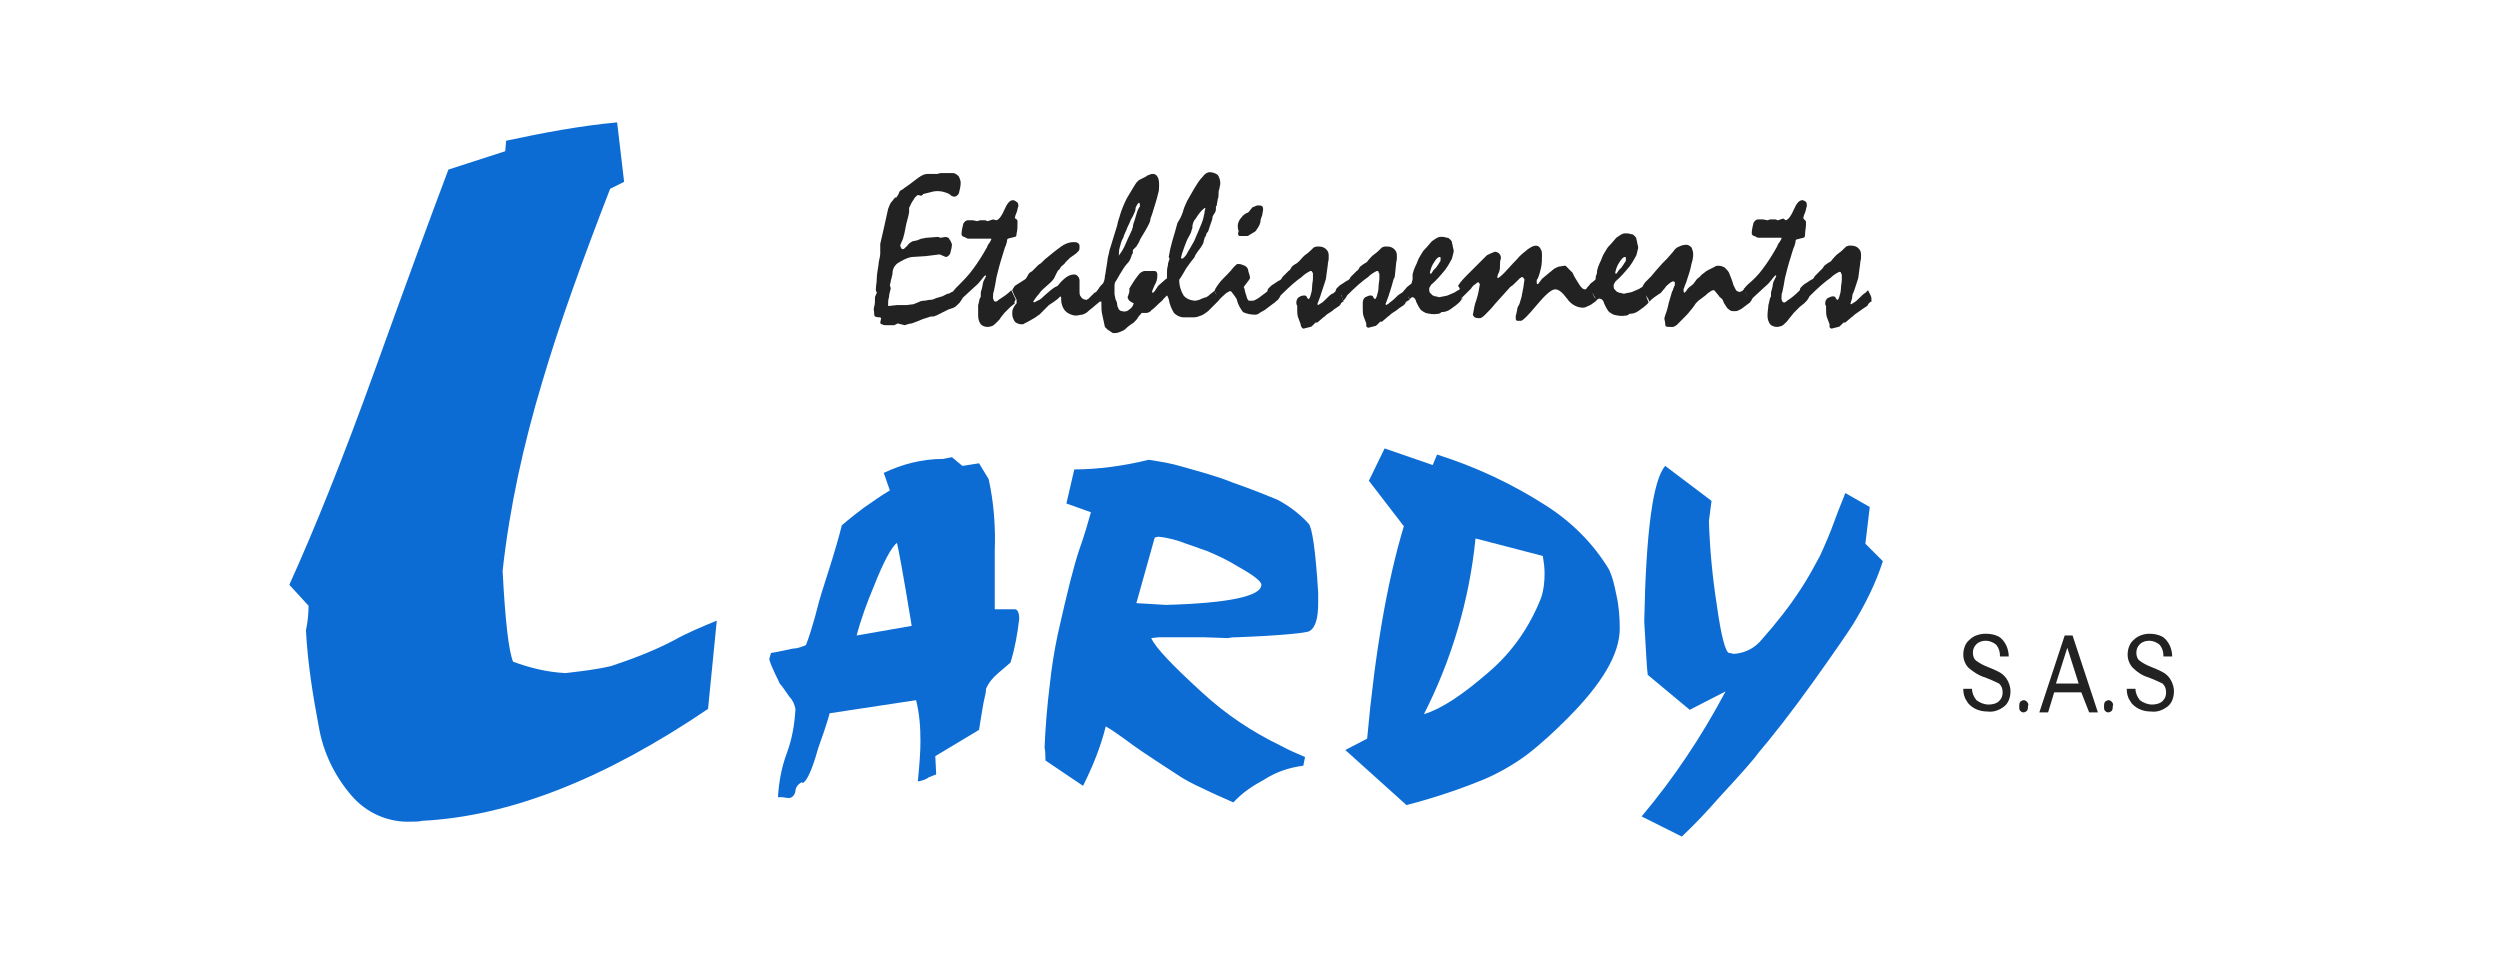 <?xml version="1.0" encoding="utf-8"?>
<!-- Generator: Adobe Illustrator 24.0.1, SVG Export Plug-In . SVG Version: 6.00 Build 0)  -->
<svg version="1.1" id="Calque_1" xmlns="http://www.w3.org/2000/svg" xmlns:xlink="http://www.w3.org/1999/xlink" x="0px" y="0px"
	 viewBox="0 0 286 112" style="enable-background:new 0 0 286 112;" xml:space="preserve">
<style type="text/css">
	.st0{fill:#0C6CD4;}
	.st1{fill:none;}
	.st2{fill:#222222;}
</style>
<title>logo-lardy</title>
<path class="st0" d="M108.9,52.3l1.2,1l1.9-0.3l1.1,1.8c0.6,2.7,0.8,5.5,0.7,8.2v6.7h2.3c0.3,0,0.5,0.4,0.5,1.1
	c-0.2,1.7-0.5,3.4-1,5c-0.5,0.4-0.9,0.8-1.4,1.2c-0.6,0.5-1.1,1.1-1.4,1.8c0,0.4-0.1,0.8-0.2,1.2s-0.3,1.6-0.6,3.5l-5,3l0.1,2.1
	c0,0-0.3,0.1-0.8,0.3c-0.4,0.3-0.8,0.4-1.3,0.5c0.2-2,0.3-3.5,0.3-4.6c0-1.6-0.1-3.1-0.5-4.7l-9.9,1.5c0,0.1-0.2,0.8-0.6,2l-0.7,2
	c-0.7,2.5-1.3,3.8-1.8,4v-0.1h-0.1c-0.4,0.2-0.7,0.6-0.7,1c-0.1,0.5-0.4,0.8-0.8,0.8l-0.7-0.1h-0.5c0.1-1.7,0.4-3.4,1-5
	c0.6-1.6,0.9-3.3,1-5.1c-0.1-0.5-0.3-1-0.7-1.4c-0.5-0.7-0.8-1.2-1.1-1.5c-0.2-0.5-0.5-1-0.7-1.5c-0.2-0.4-0.4-0.9-0.5-1.3l0.2-0.7
	c0.7-0.1,1.5-0.3,2.5-0.5c0.5,0,1-0.2,1.5-0.4c0.4-1,0.7-2.1,1-3.1c0.4-1.6,0.7-2.6,0.8-2.9l1.2-3.8c0.8-2.6,1.1-3.9,1.1-3.9
	s0.9-0.8,2.5-2c1-0.7,2-1.4,3-2l-0.7-2c2.1-1,4.4-1.6,6.8-1.6L108.9,52.3z M102.6,62.1c-0.6,0.5-1.5,2.1-2.6,4.9
	c-0.8,1.9-1.5,3.8-2,5.7l6.3-1.1C103.3,65.5,102.7,62.3,102.6,62.1z"/>
<path class="st0" d="M131.4,52.6c1.3,0.2,2.6,0.4,3.9,0.8c2.1,0.6,4,1.1,5.7,1.8c2.3,0.8,4,1.5,5.2,2c1.3,0.7,2.5,1.6,3.5,2.7
	c0.4,0.4,0.8,3,1.1,7.9v1.2c0,1.7-0.3,2.8-1,3.2c-0.3,0.2-3.1,0.5-8.2,0.7c-0.4,0-0.7,0-1.1,0.1l-2.9-0.1h-5l-0.9,0.1
	c0.5,1.1,2.4,3.1,5.8,6.2c2.7,2.5,5.7,4.5,9,6.1c1.1,0.6,2.1,1,2.8,1.3l-0.2,1c-1.6,0.2-3.1,0.7-4.5,1.6c-1.3,0.7-2.5,1.5-3.5,2.6
	c-1.1-0.5-2.3-1-3.5-1.6c-1.1-0.5-2.1-1-3.1-1.7l-2-1.3c-1.2-0.8-2.6-1.7-3.9-2.7c-0.7-0.5-1.4-1-2.1-1.4c-0.6,2.4-1.5,4.6-2.6,6.8
	l-4.3-2.9c0-0.5,0-1-0.1-1.5c0.1-2.4,0.3-4.8,0.6-7.2c0.2-1.9,0.5-3.8,0.9-5.7c1.1-4.9,1.9-8.1,2.5-9.8s1-3.1,1.3-4.2l-2.8-1
	l0.9-3.9C125.6,53.7,128.6,53.3,131.4,52.6z M132.1,61.5l-2.1,7.5l3.4,0.2c7.2-0.2,10.9-1,10.9-2.3c0-0.4-0.9-1.1-2.7-2.1
	c-1.1-0.7-2.4-1.3-3.6-1.8c-0.1,0-0.8-0.3-2.3-0.8c-1-0.4-2.1-0.7-3.2-0.8L132.1,61.5z"/>
<path class="st0" d="M160.6,60.2l-4-5.2l1.8-3.7l5.5,1.9l0.5-1.2c4.4,1.4,8.5,3.3,12.4,5.8c3,1.9,5.5,4.4,7.3,7.4
	c0.4,0.9,0.6,1.8,0.8,2.8c0.3,1.3,0.4,2.6,0.4,3.9c0,2.9-2,6.3-6,10.3c-1.5,1.5-3,2.9-4.7,4.2c-1.5,1.1-3.1,2-4.7,2.7
	c-2.9,1.2-5.9,2.2-9,3l-7-6.3l2.5-1.3C157.3,74.6,158.7,66.5,160.6,60.2z M168.8,61.6c-0.7,7-2.7,13.8-5.9,20.1
	c2-0.6,4.4-2.2,7.4-4.8c2.7-2.3,4.7-5.2,6-8.5c0.3-0.9,0.4-1.8,0.4-2.8c0-0.7-0.1-1.4-0.2-2L168.8,61.6z"/>
<path class="st0" d="M190.5,53.3l5.3,4l-0.3,2.3c0.1,3.2,0.4,6.4,0.9,9.6c0.5,3.6,1,5.4,1.4,5.5c0.2,0,0.4,0.1,0.6,0.1
	c1.3-0.1,2.4-0.7,3.2-1.7c1.6-1.8,3.1-3.7,4.4-5.7c0.8-1.2,1.5-2.5,2.2-3.8c0.6-1.3,1.2-2.7,1.7-4.1s1-2.5,1.2-3.1l2.8,1.6l-0.5,4.2
	l2,2c-0.8,2.5-2,4.9-3.4,7.2c-0.5,0.8-2,3-4.5,6.5c-2.5,3.5-4.7,6.3-6.4,8.3c-0.4,0.6-1.9,2.3-4.4,5c-1.4,1.6-2.8,3.1-4.3,4.5
	l-4.6-2.3c3.7-4.4,6.9-9.2,9.6-14.3l-4.1,2.1l-4.8-4c-0.1-0.7-0.2-2.7-0.4-6.1C188.3,60.8,189.1,54.9,190.5,53.3z"/>
<path class="st0" d="M70.6,14l0.8,6.8l-1.6,0.8C66.7,29.6,64,37,62,43.8c-2.1,7-3.7,14.2-4.5,21.5c0.3,5.8,0.7,9.2,1.2,10.4
	c1.9,0.7,3.9,1.2,6,1.3c1.7-0.2,3.5-0.4,5.2-0.8c2.4-0.8,4.8-1.7,7.1-2.9c1.6-0.9,3.3-1.6,5-2.3l-1,10.1
	c-11.8,8-22.7,12.3-32.7,12.8c-0.4,0.1-0.9,0.1-1.3,0.1c-2.6,0.1-5.1-1-6.8-3c-1.9-2.2-3.2-4.9-3.7-7.7c-0.7-3.7-1.3-7.4-1.5-11.2
	c0.2-0.9,0.3-1.9,0.3-2.8l-2.2-2.4c2.9-6.4,6.2-14.6,9.8-24.6s6.4-17.6,8.4-22.9l6.5-2.1l0.1-1.2C62.1,15.2,66.3,14.4,70.6,14z"/>
<path class="st1" d="M138.9,33.3L138.9,33.3l0.3,0.6l-0.2-0.4C139,33.4,139,33.4,138.9,33.3z"/>
<path class="st1" d="M128.3,28.7c0.1-0.3,0.4-0.7,0.6-1.2s0.4-0.8,0.5-1.1c0.1-0.2,0.1-0.3,0.2-0.5c0.1-0.2,0.1-0.5,0.2-0.8l0.3-1
	c0.1-0.1,0.1-0.3,0.2-0.4c0-0.1,0.1-0.1,0.1-0.2c0-0.1,0-0.1,0-0.2c0,0,0-0.1,0-0.1c0,0,0-0.1-0.1-0.1c0,0-0.1,0-0.2,0.2
	c-0.1,0.2-0.1,0.3-0.2,0.5c0,0.2-0.1,0.4-0.2,0.6c-0.1,0.2-0.3,0.5-0.4,0.8s-0.3,0.5-0.4,0.9s-0.3,0.7-0.4,1
	c-0.2,0.4-0.3,0.8-0.4,1.1c-0.1,0.3-0.1,0.5-0.1,0.8v0.1C128.1,29.2,128.1,29,128.3,28.7z"/>
<path class="st1" d="M145.9,33.5l0.3,0.6c0-0.1,0-0.1-0.1-0.2S145.9,33.6,145.9,33.5z"/>
<path class="st1" d="M135.5,29.3c0.1-0.2,0.3-0.4,0.4-0.6c0.1-0.2,0.2-0.3,0.3-0.5l0.4-0.7c0.2-0.4,0.5-0.9,0.6-1.4
	c0.2-0.5,0.3-0.9,0.5-1.4c0-0.2,0-0.3,0.1-0.5c0-0.1,0.1-0.3,0.1-0.5l-0.1,0c-0.4,0.4-0.7,0.8-1,1.2c-0.2,0.3-0.3,0.7-0.4,1.1
	c0,0.1,0,0.2-0.1,0.3c0,0.1-0.1,0.3-0.2,0.5s-0.3,0.5-0.4,0.8s-0.3,0.8-0.4,1.1c-0.1,0.2-0.1,0.4-0.1,0.6l0.1,0.1
	C135.3,29.5,135.4,29.4,135.5,29.3z"/>
<path class="st1" d="M188.2,33.5c0,0.1,0.1,0.2,0.1,0.3c0.1,0.2,0.1,0.3,0.2,0.5c0-0.2-0.1-0.3-0.2-0.4L188.2,33.5z"/>
<path class="st1" d="M161,33.6c0,0.1,0.1,0.2,0.1,0.2c0.1,0.2,0.1,0.3,0.2,0.5c0-0.1-0.1-0.3-0.2-0.4L161,33.6z"/>
<path class="st1" d="M153.4,33.5l0.1,0.3c0.1,0.2,0.1,0.4,0.2,0.5c0-0.2-0.1-0.3-0.2-0.4C153.5,33.8,153.5,33.7,153.4,33.5z"/>
<path class="st1" d="M182.1,33.4c0.1,0.3,0.3,0.6,0.4,0.9c0-0.1-0.1-0.3-0.2-0.4C182.3,33.8,182.2,33.6,182.1,33.4z"/>
<path class="st1" d="M199.6,33.3L199.6,33.3l0.2,0.6c-0.1-0.1-0.1-0.3-0.2-0.5L199.6,33.3z"/>
<path class="st1" d="M206.4,33.7l0.1,0.3c0-0.1,0-0.1-0.1-0.2C206.5,33.8,206.4,33.8,206.4,33.7z"/>
<path class="st1" d="M185.1,31l0.2-0.3c0.1-0.1,0.2-0.2,0.3-0.3l0.2-0.3c0.1-0.1,0.2-0.2,0.2-0.3c0-0.1,0.1-0.2,0.1-0.3
	c0-0.1,0-0.1,0-0.2c0,0-0.1-0.1-0.1-0.1c-0.2,0-0.4,0.2-0.7,0.7c-0.2,0.3-0.4,0.6-0.4,1c0,0,0,0.1,0,0.1c0,0,0.1,0,0.1,0
	C184.9,31.1,185,31.1,185.1,31z"/>
<path class="st1" d="M167,33.5c0.1,0.1,0.1,0.2,0.1,0.3s0.1,0.3,0.2,0.5c0-0.1-0.1-0.3-0.2-0.4L167,33.5z"/>
<path class="st1" d="M163.8,31l0.2-0.3c0.1-0.1,0.2-0.2,0.3-0.3l0.2-0.3c0.1-0.1,0.2-0.2,0.2-0.3c0-0.1,0.1-0.2,0.1-0.3
	c0-0.1,0-0.1,0-0.2c0,0-0.1-0.1-0.1-0.1c-0.2,0-0.4,0.2-0.7,0.7c-0.2,0.3-0.4,0.6-0.4,1c0,0,0,0.1,0,0.1c0,0,0.1,0,0.1,0
	C163.7,31.1,163.8,31.1,163.8,31z"/>
<path class="st2" d="M116.2,34.3l-0.5-1.1c-0.5,0.5-1,0.8-1.3,1c-0.2,0.1-0.3,0.3-0.5,0.3c-0.1,0-0.1,0-0.2-0.1
	c0-0.1-0.1-0.2-0.1-0.3c0-0.3,0-0.6,0.1-0.8c0.1-0.4,0.2-1,0.3-1.6c0.2-0.8,0.4-1.6,0.6-2.2s0.3-1.1,0.5-1.5c0-0.1,0.1-0.3,0.1-0.4
	s0-0.2,0.1-0.3l0.8-0.2c0.1,0,0.2-0.1,0.2-0.4c0.1-0.4,0.1-0.7,0.1-1.1c0-0.1,0-0.2,0-0.3c0-0.1,0-0.1-0.1-0.2c0,0-0.1-0.1-0.1-0.1
	c0,0-0.1,0-0.1,0c0-0.2,0.1-0.5,0.2-0.7c0.1-0.2,0.1-0.5,0.2-0.7c0-0.2,0-0.4-0.2-0.5c-0.1-0.1-0.3-0.2-0.4-0.2
	c-0.4,0-0.7,0.4-1,1.1s-0.6,1.1-0.9,1.2l-0.4-0.1l-0.3,0.1l-0.3,0.1c-0.1,0-0.2-0.1-0.3-0.1c-0.2,0-0.4,0-0.6,0l-0.3,0.1l-0.5-0.1
	c-0.2,0-0.4,0-0.6,0c-0.2,0-0.4,0.2-0.5,0.4c-0.1,0.4-0.2,0.8-0.2,1.2c0,0.1,0,0.1,0.1,0.2c0.1,0.1,0.1,0.1,0.2,0.1l0.2,0.1l0.2,0.1
	h2.1c0.1,0,0.2,0,0.3,0c0.1,0,0.2,0,0.2,0c0,0,0.1,0,0.1,0c0,0,0,0.1,0,0.1c-0.1,0.2-0.2,0.4-0.3,0.5c-0.1,0.1-0.1,0.2-0.2,0.4
	c-0.5,0.9-1,1.7-1.6,2.5c-0.5,0.7-1.1,1.3-1.7,1.9l-0.3,0.3c-0.1,0.1-0.1,0.2-0.2,0.2v0.1l0,0l-0.4,0.2c-0.1,0.1-0.2,0.1-0.3,0.1
	l-0.6,0.3l-0.7,0.2c-0.2,0.1-0.4,0.2-0.7,0.2c-0.2,0-0.5,0.1-0.7,0.1c-0.3,0-0.5,0.1-0.7,0.2c-0.2,0.1-0.3,0.1-0.5,0.2l-0.8,0.1
	l-0.6,0c-0.2,0-0.3,0-0.5,0l-0.9,0.1c0,0-0.1,0-0.1,0c0-0.1,0-0.1,0-0.2c0-0.3,0-0.5,0.1-0.8c0-0.3,0.1-0.6,0.2-1l-0.1-0.4
	c0.1-0.3,0.1-0.6,0.2-0.8c0-0.2,0.1-0.3,0.1-0.5c0-0.5,0.2-0.9,0.6-1.2c0.5-0.3,1-0.6,1.6-0.7l1.6-0.1l1.6-0.2l0.7,0.3
	c0.2,0,0.4-0.2,0.5-0.4c0.1-0.4,0.2-0.7,0.2-1.1c-0.1-0.1-0.1-0.3-0.2-0.4c-0.1-0.1-0.1-0.2-0.2-0.3l-0.3-0.1l-0.6,0.1l-0.3-0.1
	l-1.3,0.1c-0.2,0-0.4,0.1-0.6,0.1l-0.5,0.2l-0.5,0.1c-0.2,0.1-0.5,0.3-0.6,0.5c-0.3,0.3-0.4,0.4-0.5,0.4c-0.1,0-0.1,0-0.2-0.1
	c0-0.1-0.1-0.2-0.1-0.2c0-0.1,0-0.1,0-0.2l0.1-0.2c0-0.1,0.1-0.2,0.2-0.5c0.1-0.3,0.2-0.7,0.3-1.3s0.3-1.1,0.4-1.7
	c0-0.1,0-0.3,0-0.4c0-0.1,0-0.2,0.1-0.3c0.1-0.3,0.3-0.6,0.5-0.9c0.1-0.2,0.3-0.3,0.4-0.4l0.4,0.1l0.1-0.1c0.1,0,0.1-0.1,0.1-0.1
	l1.2-0.3c0.6-0.1,1.2,0,1.8,0.3c0.2,0.2,0.4,0.3,0.6,0.3c0.2,0,0.4-0.2,0.5-0.4c0.1-0.4,0.2-0.8,0.2-1.2c0-0.2-0.1-0.5-0.2-0.7
	c-0.2-0.2-0.4-0.4-0.7-0.4h-0.5l-0.3,0c-0.1,0-0.1,0-0.2,0h-0.2l-0.2,0l-0.4,0.1h-0.5h-0.6c-0.4,0-0.7,0.2-1,0.4
	c-0.3,0.2-0.5,0.4-0.8,0.6l-0.4,0.3l-0.3,0.2l-0.4,0.3l-0.2,0.1c-0.1,0.1-0.2,0.3-0.2,0.4l-0.2,0.3c0,0.1-0.1,0.1-0.2,0.1
	c-0.2,0.2-0.3,0.4-0.5,0.6c-0.1,0.2-0.2,0.4-0.3,0.7c-0.3,1.4-0.6,2.7-0.9,4c0,0.4,0,0.7,0,1.1s-0.2,0.9-0.2,1.3
	c-0.1,0.6-0.2,1.2-0.2,1.6s-0.1,0.8-0.1,1.2c0,0,0,0.1,0,0.1c0,0.1,0,0.1,0.1,0.2c0,0.1,0,0.2-0.1,0.3c0,0.1-0.1,0.2-0.1,0.3
	c0,0.5,0,0.8-0.1,1.1s0,0.5,0,0.6c0,0.3,0,0.4,0.1,0.5c0.2,0.1,0.4,0.1,0.6,0.1l0.1,0.1l-0.1,0.5c0,0.1,0.1,0.2,0.2,0.2
	c0.2,0.1,0.3,0.1,0.5,0.1h0.4h0.5l0.4-0.2l0.8,0.2c0.3-0.1,0.6-0.2,0.8-0.2l0.8-0.3c0.4-0.2,0.8-0.3,1.1-0.4
	c0.2-0.1,0.4-0.1,0.6-0.1c0.1,0,0.2-0.1,0.3-0.1c0.2-0.1,0.4-0.2,0.6-0.3l0.8-0.4l0.6-0.2c0.2-0.1,0.3-0.2,0.4-0.3l0.3-0.3l0,0
	l0.2-0.3c0.1-0.1,0.1-0.1,0.1-0.2l1.3-1.2c0.2-0.2,0.5-0.4,0.7-0.7c0.2-0.2,0.3-0.4,0.5-0.6l0.1-0.1c0.1,0,0.1,0.1,0.1,0.1l-0.3,0.6
	c-0.1,0.3-0.1,0.6-0.2,0.9s-0.1,0.3-0.1,0.5c0,0.1,0,0.2,0,0.3c0,0.1,0,0.1-0.1,0.2c-0.1,0.3-0.1,0.5-0.2,0.8c0,0.4,0,0.8,0,1.2
	c0,0.4,0.1,0.7,0.3,1c0.2,0.2,0.5,0.3,0.8,0.3c0.2,0,0.4-0.1,0.5-0.1c0.2-0.1,0.4-0.3,0.6-0.5c0.2-0.2,0.3-0.3,0.4-0.5l0.4-0.5
	l0.4-0.4c0.1-0.1,0.2-0.2,0.3-0.3s0.4-0.3,0.5-0.4C116,34.6,116.1,34.4,116.2,34.3z"/>
<path class="st2" d="M141.8,27h0.4l0.4,0c0.1,0,0.2,0,0.3-0.1c0.2-0.1,0.3-0.2,0.5-0.3c0.2-0.1,0.3-0.2,0.4-0.4
	c0.1-0.1,0.2-0.3,0.3-0.5c0-0.1,0.1-0.2,0.1-0.4s0.1-0.4,0.2-0.7l0.1-0.6c0-0.1,0-0.3-0.1-0.4c-0.1-0.1-0.3-0.1-0.4-0.1
	c-0.1,0-0.3,0-0.4,0.1c-0.1,0-0.2,0.1-0.3,0.1c-0.2,0.2-0.3,0.4-0.5,0.6c-0.3,0.1-0.6,0.3-0.8,0.6c-0.2,0.2-0.4,0.6-0.4,0.9
	c0,0.2,0,0.4,0.1,0.6C141.6,26.8,141.6,26.9,141.8,27z"/>
<path class="st2" d="M214,33.8l-0.3-0.6l-0.3,0.3c-0.2,0.1-0.4,0.3-0.7,0.6s-0.4,0.4-0.6,0.5c-0.1,0.1-0.2,0.1-0.3,0.2
	c-0.1,0-0.1,0-0.1-0.1c0.1-0.3,0.2-0.6,0.2-0.8s0.1-0.4,0.2-0.6c0.3-0.9,0.5-1.5,0.5-1.6s0.1-0.7,0.2-1.5c0-0.3,0.1-0.5,0.1-0.7
	s0-0.3,0-0.4c0-0.3-0.1-0.5-0.3-0.7c-0.2-0.2-0.5-0.3-0.8-0.3c-0.1,0-0.2,0-0.3,0l-0.3,0.1c-0.3,0.3-0.6,0.6-0.9,0.8
	s-0.5,0.5-0.7,0.7c-0.1,0.2-0.3,0.3-0.5,0.4l-0.4,0.3l-0.2,0.3c-0.1,0.1-0.1,0.1-0.2,0.2c-0.2,0.2-0.3,0.3-0.4,0.4
	c-0.1,0.1-0.2,0.2-0.3,0.3c0,0.1-0.1,0.1-0.1,0.2c-0.1,0.1-0.2,0.2-0.3,0.2l-0.6,0.4c-0.2,0.1-0.3,0.2-0.5,0.4
	c-0.1,0.1-0.2,0.2-0.2,0.4l-0.1,0.1l0,0c-0.5,0.5-0.9,0.8-1.2,1c-0.2,0.1-0.3,0.3-0.5,0.3c-0.1,0-0.1,0-0.2-0.1
	c0-0.1-0.1-0.2-0.1-0.3c0-0.3,0-0.6,0.1-0.8c0.1-0.4,0.2-1,0.3-1.6c0.2-0.8,0.4-1.6,0.6-2.2c0.2-0.6,0.3-1.1,0.5-1.5
	c0-0.1,0.1-0.3,0.1-0.4c0-0.1,0-0.2,0.1-0.3l0.8-0.2c0.1,0,0.2-0.1,0.2-0.4c0-0.4,0.1-0.7,0.1-1.1c0-0.1,0-0.2,0-0.3
	c0-0.1,0-0.1-0.1-0.2l-0.1-0.1c0,0-0.1-0.1-0.1-0.1c0-0.2,0.1-0.5,0.2-0.7c0.1-0.2,0.1-0.5,0.2-0.7c0-0.2,0-0.4-0.1-0.5
	c-0.1-0.1-0.3-0.2-0.4-0.2c-0.4,0-0.7,0.4-1,1.1s-0.6,1.1-0.9,1.2L204,25l-0.3,0.1l-0.3,0.1c-0.1,0-0.2-0.1-0.3-0.1
	c-0.2,0-0.4,0-0.6,0l-0.3,0.1l-0.5-0.1c-0.2,0-0.4,0-0.6,0c-0.2,0-0.4,0.2-0.5,0.4c-0.1,0.4-0.2,0.8-0.2,1.2c0,0.1,0,0.1,0.1,0.2
	c0.1,0.1,0.1,0.1,0.2,0.1l0.2,0.1l0.2,0.1h2.1c0.1,0,0.2,0,0.3,0c0.1,0,0.2,0,0.2,0c0,0,0.1,0,0.1,0c0,0,0,0.1,0,0.1
	c-0.1,0.2-0.2,0.4-0.3,0.5c-0.1,0.1-0.1,0.2-0.2,0.4c-0.5,0.9-1,1.7-1.6,2.5c-0.5,0.7-1.1,1.3-1.7,1.8c-0.1,0.1-0.2,0.2-0.3,0.3
	c-0.1,0.1-0.1,0.2-0.2,0.2v0.1l0,0c-0.1,0.1-0.1,0.1-0.2,0.2c-0.1,0-0.2,0.1-0.3,0.1c-0.1,0-0.3-0.1-0.4-0.2
	c-0.1-0.2-0.2-0.4-0.3-0.6c-0.1-0.4-0.3-0.9-0.5-1.4c-0.1-0.2-0.3-0.4-0.5-0.6c-0.2-0.1-0.4-0.2-0.7-0.2c-0.2,0-0.3,0-0.4,0.1
	c-0.2,0.1-0.4,0.2-0.6,0.3c-0.2,0.1-0.4,0.2-0.5,0.3c-0.1,0.1-0.3,0.2-0.4,0.3c-0.1,0.1-0.1,0.1-0.2,0.2c0,0.1-0.1,0.1-0.1,0.1
	c-0.1,0.1-0.3,0.2-0.4,0.4c-0.1,0.1-0.2,0.3-0.3,0.4l-0.5,0.4c-0.1,0.1-0.2,0.2-0.3,0.4l-0.1,0.1c0,0-0.1,0.1-0.1,0.1
	c0,0-0.1-0.1-0.1-0.2c0-0.1,0-0.1,0-0.2c0-0.1,0.1-0.2,0.1-0.3l0.2-0.5c0.3-0.9,0.5-1.5,0.6-2.1c0.1-0.3,0.2-0.7,0.2-1.1
	c0-0.3-0.1-0.6-0.2-0.8c-0.2-0.2-0.4-0.3-0.6-0.3c-0.3,0-0.6,0.1-0.8,0.2c-0.3,0.1-0.5,0.3-0.7,0.6l-0.7,0.8
	c-0.2,0.2-0.4,0.4-0.5,0.5l-0.8,0.9l-0.5,0.6l-0.4,0.4l-0.3,0.3l-0.2,0.3l-0.1,0.2l0,0c-0.1,0.1-0.2,0.1-0.3,0.2l-0.2,0.1
	c-0.2,0.1-0.5,0.2-0.7,0.3c-0.3,0.1-0.6,0.1-0.9,0.2c-0.2,0-0.3-0.1-0.5-0.1c-0.1,0-0.2-0.1-0.3-0.1c-0.1-0.1-0.2-0.2-0.3-0.3
	c-0.1-0.1-0.1-0.3-0.1-0.4c0-0.1,0-0.2,0.1-0.3c0-0.1,0.1-0.1,0.1-0.2c0.6-0.5,1.1-1.1,1.6-1.7c0.3-0.4,0.6-0.9,0.8-1.3l0.1-0.4
	l0.1-0.4c0-0.1,0-0.1,0-0.1c0-0.2-0.1-0.4-0.1-0.5c0-0.2-0.1-0.3-0.1-0.5c0-0.1-0.1-0.2-0.2-0.3c-0.1-0.1-0.2-0.2-0.3-0.2
	c-0.2,0-0.3-0.1-0.5-0.1c-0.1,0-0.3,0-0.4,0c-0.1,0-0.2,0.1-0.3,0.1c-0.1,0.1-0.2,0.1-0.3,0.2l-0.3,0.2l-0.6,0.7
	c-0.2,0.2-0.4,0.4-0.5,0.6s-0.4,0.6-0.5,0.9s-0.2,0.5-0.3,0.7s-0.1,0.3-0.2,0.5c0,0.1-0.1,0.3-0.1,0.4c0,0.2,0,0.3-0.1,0.5
	s0,0.3-0.1,0.5c-0.2,0.2-0.4,0.3-0.6,0.5c-0.1,0.2-0.3,0.3-0.4,0.5l0,0l-0.1,0.1c0,0-0.1,0-0.1,0c-0.2,0-0.4-0.2-0.6-0.5
	c-0.3-0.5-0.6-0.9-0.8-1.4c-0.1-0.1-0.2-0.2-0.3-0.3c-0.1-0.1-0.3-0.3-0.4-0.4l-0.1-0.1c0,0-0.1,0-0.1,0c-0.2,0-0.5,0.1-0.7,0.1
	c-0.2,0.1-0.5,0.2-0.7,0.4c-0.2,0.2-0.4,0.3-0.6,0.5l-0.6,0.5l-0.3,0.4c-0.1,0.1-0.1,0.2-0.2,0.2c-0.1,0-0.1-0.1-0.1-0.2
	c0-0.1,0-0.1,0-0.2c0-0.1,0-0.1,0.1-0.2c0.2-0.4,0.3-0.9,0.4-1.3c0.1-0.5,0.1-0.9,0.1-1.4c0-0.3,0-0.5-0.2-0.8
	c-0.1-0.2-0.3-0.3-0.5-0.3c-0.3,0-0.6,0.2-0.9,0.4c-0.5,0.4-0.9,0.7-1.3,1.2c-0.6,0.6-1,1.1-1.4,1.5c-0.2,0.2-0.4,0.4-0.7,0.6
	c0,0-0.1,0-0.1,0c0,0,0-0.1,0-0.1c0-0.2,0.1-0.4,0.2-0.6c0.1-0.3,0.1-0.5,0.1-0.8c0-0.2,0-0.5,0.1-0.7c0-0.2,0-0.4-0.2-0.6
	c-0.1-0.1-0.3-0.2-0.5-0.2c-0.3,0.1-0.7,0.3-0.9,0.4c-0.3,0.3-0.5,0.5-0.8,0.8s-0.4,0.4-0.6,0.6s-0.6,0.6-0.9,0.9s-0.7,0.7-1,1.2
	L167,33c0,0.1-0.1,0.2-0.2,0.2l0,0c-0.1,0.1-0.2,0.1-0.3,0.2l-0.2,0.1c-0.2,0.1-0.5,0.2-0.7,0.3c-0.3,0.1-0.6,0.1-0.9,0.2
	c-0.2,0-0.3-0.1-0.5-0.1c-0.1,0-0.2-0.1-0.3-0.1c-0.1-0.1-0.2-0.2-0.3-0.3c-0.1-0.1-0.1-0.3-0.1-0.4c0-0.1,0-0.2,0.1-0.3
	c0-0.1,0.1-0.1,0.1-0.2c0.6-0.5,1.1-1.1,1.6-1.7c0.3-0.4,0.6-0.9,0.8-1.3l0.1-0.4l0.1-0.4c0-0.1,0-0.1,0-0.1c0-0.2-0.1-0.4-0.1-0.5
	c0-0.2-0.1-0.3-0.1-0.5c0-0.1-0.1-0.2-0.2-0.3c-0.1-0.1-0.2-0.2-0.3-0.2c-0.2,0-0.3-0.1-0.5-0.1c-0.1,0-0.3,0-0.4,0
	c-0.1,0-0.2,0.1-0.3,0.1c-0.1,0.1-0.2,0.1-0.3,0.2l-0.3,0.2l-0.6,0.7c-0.2,0.2-0.4,0.4-0.5,0.6s-0.4,0.6-0.5,0.9s-0.2,0.5-0.3,0.7
	s-0.1,0.3-0.2,0.5c0,0.1-0.1,0.3-0.1,0.4c0,0.2,0,0.3,0,0.5s-0.1,0.3-0.1,0.5c-0.2,0.2-0.4,0.3-0.6,0.5c-0.1,0.2-0.3,0.3-0.4,0.5
	l0,0l-0.3,0.2c-0.2,0.1-0.4,0.3-0.7,0.6c-0.2,0.2-0.4,0.3-0.6,0.5c-0.1,0.1-0.2,0.1-0.3,0.2c0,0-0.1-0.1-0.1-0.1l0.3-0.8
	c0.1-0.2,0.1-0.4,0.2-0.6c0.3-0.9,0.4-1.5,0.5-1.6s0.1-0.7,0.2-1.5c0-0.3,0.1-0.5,0.1-0.7c0-0.1,0-0.3,0-0.4c0-0.3-0.1-0.5-0.3-0.7
	c-0.2-0.2-0.5-0.3-0.8-0.3c-0.1,0-0.2,0-0.3,0l-0.3,0.1c-0.3,0.3-0.6,0.6-0.9,0.8s-0.5,0.5-0.7,0.7c-0.1,0.2-0.3,0.3-0.5,0.4
	c-0.1,0.1-0.3,0.2-0.4,0.3s-0.1,0.2-0.2,0.3c0,0.1-0.1,0.1-0.2,0.2c-0.2,0.2-0.3,0.3-0.4,0.4l-0.3,0.3l-0.1,0.2
	c-0.1,0.1-0.2,0.2-0.3,0.2l-0.6,0.4c-0.2,0.1-0.3,0.2-0.5,0.4c-0.1,0.1-0.2,0.2-0.2,0.4l-0.1,0.1l0,0c-0.1,0.1-0.2,0.2-0.3,0.2
	c-0.2,0.1-0.4,0.3-0.7,0.6s-0.4,0.4-0.6,0.5c-0.1,0.1-0.2,0.1-0.3,0.2c0,0-0.1-0.1-0.1-0.1l0.3-0.8c0.1-0.2,0.1-0.4,0.2-0.6
	c0.3-0.9,0.5-1.5,0.5-1.6s0.1-0.7,0.2-1.5c0-0.3,0.1-0.5,0.1-0.7c0-0.1,0-0.3,0-0.4c0-0.3-0.1-0.5-0.3-0.7c-0.2-0.2-0.5-0.3-0.8-0.3
	c-0.1,0-0.2,0-0.3,0l-0.3,0.1c-0.3,0.3-0.6,0.6-0.9,0.8s-0.5,0.5-0.7,0.7s-0.3,0.3-0.5,0.4s-0.3,0.2-0.4,0.3s-0.1,0.2-0.2,0.3
	c0,0.1-0.1,0.1-0.2,0.2l-0.4,0.4c-0.1,0.1-0.2,0.2-0.3,0.3c0,0.1-0.1,0.1-0.1,0.2c-0.1,0.1-0.2,0.2-0.3,0.2l-0.6,0.4
	c-0.2,0.1-0.3,0.2-0.5,0.4c-0.1,0.1-0.2,0.2-0.2,0.4l-0.1,0.1l0,0l-0.4,0.3l-0.4,0.3c-0.1,0.1-0.3,0.2-0.5,0.3
	c-0.1,0.1-0.3,0.1-0.4,0.1c-0.1,0-0.2,0-0.3,0c-0.1,0-0.1-0.1-0.2-0.2c-0.1-0.2-0.1-0.4-0.2-0.6c-0.1-0.3-0.1-0.6-0.2-0.7
	S143,32,143,31.8s-0.1-0.5-0.2-0.8c0-0.3-0.2-0.5-0.4-0.6c-0.2-0.1-0.5-0.2-0.7-0.2c-0.1,0-0.2,0-0.3,0.1c-0.1,0.1-0.2,0.2-0.3,0.3
	c-0.3,0.4-0.7,0.8-1.1,1.2c-0.4,0.4-0.7,0.8-1,1.3v0.1l-0.1,0.1l0,0l-0.5,0.4c-0.1,0.1-0.2,0.2-0.4,0.3c-0.4,0.1-0.6,0.2-0.8,0.3
	l-0.4,0.1c-0.5,0-1.1-0.2-1.4-0.6c-0.3-0.5-0.5-1.1-0.5-1.8c0.3-0.4,0.5-0.8,0.8-1.3l0.5-0.7l0.4-0.5c0.1-0.1,0.1-0.3,0.2-0.4
	s0.1-0.2,0.2-0.3s0.2-0.3,0.3-0.4c0.1-0.1,0.1-0.2,0.2-0.3c0.1-0.2,0.2-0.3,0.2-0.5c0-0.1,0.1-0.2,0.1-0.4c0.1-0.1,0.2-0.3,0.2-0.4
	s0.1-0.2,0.2-0.3c0.1-0.3,0.2-0.6,0.3-0.9s0.2-0.5,0.2-0.7s0.2-0.4,0.3-0.6s0.1-0.3,0.1-0.4v-0.2c0-0.1,0-0.1,0.1-0.2
	c0-0.2,0.1-0.5,0.1-0.7c0.1-0.2,0.1-0.4,0.1-0.6c0-0.2,0-0.4,0.1-0.6c0-0.2,0.1-0.4,0.1-0.6c0-0.4-0.1-0.7-0.3-1
	c-0.3-0.2-0.6-0.3-0.9-0.3c-0.3,0-0.6,0.2-0.8,0.5c-0.4,0.4-0.7,0.9-1,1.4c-0.3,0.5-0.5,0.9-0.8,1.4c-0.2,0.4-0.4,0.9-0.5,1.3
	c-0.1,0.3-0.2,0.5-0.3,0.7c-0.1,0.2-0.2,0.3-0.3,0.5c-0.2,0.8-0.4,1.4-0.6,2.1s-0.3,1.2-0.4,1.8l0.1,0.2c-0.1,0.3-0.2,0.5-0.2,0.8
	c-0.1,0.3-0.1,0.6-0.1,0.9c0,0.1,0,0.2,0,0.3c0,0.1,0,0.1,0,0.2c0,0,0,0.1-0.1,0.1l-0.8,0.7c-0.1,0.1-0.2,0.2-0.3,0.4
	c-0.1,0.1-0.1,0.2-0.2,0.3l0,0c0,0-0.1,0.1-0.1,0.1l-0.1,0.1c-0.1,0-0.1-0.1-0.1-0.2c0.1-0.2,0.2-0.5,0.3-0.7
	c0.2-0.3,0.3-0.7,0.3-1.1c0-0.1,0-0.3-0.1-0.4c-0.1-0.1-0.2-0.1-0.3-0.1h-0.2c-0.1,0-0.2,0-0.2,0h-0.3H131c-0.3,0-0.6,0.2-0.8,0.5
	c-0.4,0.5-0.7,1-1,1.5c0,0.1,0,0.1,0,0.2c0,0.1,0,0.1,0,0.2l-0.1,0.3c0,0.1-0.1,0.2-0.1,0.3c0,0.1,0.1,0.3,0.2,0.4
	c0.1,0.1,0.3,0.2,0.5,0.3c-0.1,0.3-0.2,0.5-0.5,0.7c-0.2,0.2-0.5,0.3-0.8,0.2c-0.2,0-0.3-0.1-0.4-0.2c-0.1-0.2-0.2-0.4-0.2-0.6
	c0-0.2-0.1-0.4-0.2-0.6c0-0.2-0.1-0.4-0.1-0.6v-1c0-0.2,0.1-0.4,0.2-0.5c0.1-0.2,0.3-0.5,0.4-0.7c0.3-0.5,0.6-1,0.9-1.3
	s0.4-0.7,0.5-1c0.1-0.1,0.1-0.1,0.1-0.2v-0.3l0.2-0.2c0.1-0.1,0.1-0.1,0.2-0.2l0.3-0.5c0.1-0.3,0.3-0.6,0.6-1.1s0.4-0.7,0.5-0.9
	c0.1-0.2,0.2-0.4,0.2-0.6c0-0.1,0.1-0.3,0.2-0.6l0.4-1.3c0.1-0.3,0.2-0.7,0.3-1.1c0.1-0.3,0.1-0.6,0.1-0.9c0-0.3,0-0.7-0.2-1
	c-0.1-0.2-0.3-0.3-0.5-0.3c-0.1,0-0.3,0-0.4,0.1c-0.1,0-0.3,0.1-0.4,0.2l-0.8,0.4l-0.3,0.3l-0.2,0.3c-0.3,0.5-0.6,1-0.9,1.5
	c-0.3,0.6-0.6,1.3-0.8,2c0,0.1-0.2,0.5-0.3,1.1l-0.8,2.6c-0.1,0.2-0.1,0.5-0.2,0.8s-0.1,0.7-0.2,1.2s-0.1,0.8-0.2,1.2
	c0,0.3-0.1,0.6-0.2,0.8c-0.2,0.2-0.4,0.4-0.5,0.6l-0.3,0.4l0,0l-0.2,0.1l-0.1,0.1l-0.2,0.2c-0.1,0.1-0.1,0.1-0.2,0.2
	c-0.1,0.1-0.1,0.1-0.2,0.2c-0.1,0-0.1,0.1-0.2,0.1c-0.2,0-0.5-0.1-0.6-0.3c-0.2-0.2-0.2-0.4-0.2-0.7c0-0.4,0-0.8,0-1.1
	c0-0.2,0-0.4-0.2-0.6c-0.1-0.1-0.2-0.2-0.4-0.2c-0.3,0-0.6,0.1-0.9,0.3c-0.4,0.3-0.7,0.6-1,1l-0.2,0.1l-0.2,0.1
	c-0.1,0.1-0.3,0.2-0.4,0.3l-0.7,0.6c-0.2,0.2-0.4,0.4-0.6,0.5c-0.2,0.1-0.4,0.2-0.6,0.3l-0.1-0.1c0.2-0.3,0.4-0.6,0.6-0.8
	c0.1-0.1,0.2-0.3,0.3-0.4c0.4-0.4,0.8-0.7,1.1-1c0.2-0.2,0.4-0.4,0.5-0.7L121,31l0.2-0.2c0.1-0.1,0.1-0.2,0.2-0.3
	c0.2-0.2,0.4-0.3,0.5-0.5c0.2-0.2,0.3-0.3,0.5-0.5l0.7-0.5c0.1-0.1,0.2-0.2,0.3-0.3c0.1-0.1,0.1-0.3,0.1-0.5c0-0.1,0-0.3-0.2-0.4
	c-0.1-0.1-0.3-0.1-0.5-0.1c-0.5,0-1,0.2-1.4,0.5c-0.7,0.5-1.3,1-1.9,1.5c-0.1,0.1-0.3,0.3-0.4,0.4l-0.3,0.2l-0.4,0.4
	c-0.1,0.1-0.2,0.2-0.3,0.3c-0.1,0.1-0.2,0.1-0.3,0.2c-0.1,0.1-0.2,0.2-0.2,0.3c-0.1,0.1-0.1,0.2-0.2,0.3c0,0.1-0.1,0.1-0.2,0.2
	l-1.1,0.7l-0.2,0.3c0,0.1-0.1,0.1-0.1,0.2l0.2,0.5l0.2,0.4c0,0.1,0.1,0.1,0.1,0.2c0,0,0,0.1,0,0.1c0,0.1,0,0.2,0,0.3
	c-0.2,0.2-0.3,0.4-0.4,0.6c-0.1,0.2-0.1,0.4-0.1,0.6c0,0.3,0.1,0.6,0.3,0.9c0.2,0.2,0.5,0.3,0.8,0.3c0.1,0,0.2,0,0.3-0.1l0.4-0.2
	l0.7-0.4c0.2-0.1,0.4-0.3,0.6-0.4l0.4-0.4l0.7-0.7l0.6-0.4l0.4-0.3l0.2-0.2l0.1-0.1c0.1,0.1,0.1,0.1,0.1,0.2c0,0.1,0,0.2,0,0.2
	c0,0.5,0.2,1,0.5,1.3c0.3,0.3,0.8,0.5,1.2,0.5c0.2,0,0.5-0.1,0.7-0.1c0.3-0.1,0.5-0.2,0.7-0.4c0.2-0.2,0.4-0.3,0.6-0.5l0.6-0.5
	l0.1-0.1h0.1h0.1c0,0,0,0.1,0,0.1c0,0.1,0,0.1,0,0.2c0,0.4,0,0.8,0.1,1.2c0.1,0.5,0.2,0.9,0.3,1.4l0.3,0.3c0.1,0.1,0.2,0.1,0.3,0.2
	c0.1,0.1,0.2,0.1,0.3,0.2c0.1,0,0.2,0,0.3,0c0.2,0,0.5-0.1,0.7-0.2c0.3-0.1,0.5-0.3,0.7-0.5c0.1-0.1,0.3-0.2,0.4-0.3l0.3-0.2
	c0.2-0.2,0.4-0.4,0.5-0.6s0.3-0.3,0.4-0.5h0.3h0.2c0.2,0,0.5-0.1,0.6-0.3c0.3-0.2,0.6-0.5,0.9-0.8l0,0c0.2-0.2,0.4-0.3,0.5-0.5
	l0.4-0.4c0.1,0.1,0.1,0.1,0.1,0.2c0,0.1,0.1,0.1,0.1,0.2c0.1,0.6,0.3,1.1,0.6,1.6c0.3,0.3,0.7,0.5,1.1,0.5h0.6c0.3,0,0.5,0,0.6,0
	c0.3,0,0.5-0.1,0.8-0.2c0.3-0.1,0.5-0.3,0.8-0.5c0.2-0.2,0.4-0.4,0.6-0.6l0.6-0.6l0,0c0.2-0.3,0.5-0.5,0.8-0.8
	c0.1-0.1,0.3-0.2,0.5-0.3c0,0,0.1,0,0.2,0.1c0.1,0.1,0.2,0.3,0.3,0.4l0.2,0.3c0.1,0.1,0.1,0.2,0.1,0.2c0.1,0.5,0.4,1,0.7,1.4
	c0.4,0.2,0.9,0.3,1.4,0.3c0.2,0,0.4-0.1,0.5-0.2c0.3-0.2,0.6-0.3,0.8-0.5l0.8-0.6c0.2-0.1,0.3-0.3,0.5-0.4l0,0l0.2-0.3l0.1-0.2
	c1-1,1.8-1.7,2.4-2.1c0.3-0.3,0.6-0.5,1-0.7c0.1,0,0.2,0,0.2,0.1c0.1,0.1,0.1,0.2,0.1,0.2c0,0.1,0,0.4,0,0.6s-0.1,0.6-0.1,1
	c0,0.3-0.1,0.7-0.2,1c-0.1,0.2-0.1,0.3-0.2,0.3s-0.1-0.1-0.2-0.2c0-0.1-0.1-0.2-0.3-0.2c-0.2,0-0.5,0.1-0.6,0.2
	c-0.2,0.1-0.3,0.4-0.3,0.6c0,0.1,0,0.2,0.1,0.4c0,0.1,0,0.1,0,0.2c0,0.1,0,0.1,0,0.2c0,0.3,0,0.6,0.1,0.9c0.1,0.3,0.2,0.5,0.3,0.8
	c0,0.1,0,0.2,0.1,0.3c0,0.1,0.1,0.1,0.2,0.2l0.4-0.1l0.4-0.1c0.1,0,0.2-0.1,0.3-0.2c0.1-0.1,0.2-0.2,0.3-0.3h0.2l0.7-0.6
	c0.2-0.1,0.3-0.3,0.5-0.4c0.3-0.2,0.5-0.3,0.7-0.5l0.6-0.4c0.1-0.1,0.2-0.2,0.2-0.3c0.1-0.1,0.2-0.2,0.3-0.2
	c-0.1-0.2-0.1-0.3-0.2-0.5l-0.1-0.3c0.1,0.1,0.1,0.2,0.1,0.3c0.1,0.1,0.1,0.3,0.2,0.4L154,34l0.1-0.2c1-1,1.8-1.7,2.4-2.1
	c0.3-0.3,0.6-0.5,1-0.7c0.1,0,0.2,0,0.2,0.1c0,0.1,0.1,0.2,0.1,0.2c0,0.1,0,0.4,0,0.6s-0.1,0.6-0.1,1c0,0.3-0.1,0.7-0.2,1
	c-0.1,0.2-0.1,0.3-0.2,0.3c-0.1,0-0.1-0.1-0.2-0.2c0-0.1-0.1-0.2-0.3-0.2c-0.2,0-0.4,0.1-0.6,0.2c-0.2,0.1-0.3,0.4-0.3,0.6
	c0,0.1,0,0.2,0,0.3c0,0.1,0,0.1,0,0.2c0,0.1,0,0.1,0,0.2c0,0.3,0,0.6,0.1,0.9c0.1,0.3,0.2,0.5,0.3,0.8c0,0.1,0,0.2,0,0.3
	c0,0.1,0.1,0.1,0.2,0.2l0.4-0.1l0.4-0.1c0.1,0,0.2-0.1,0.3-0.2c0.1-0.1,0.2-0.2,0.3-0.3h0.2l0.7-0.6c0.2-0.1,0.3-0.3,0.5-0.4
	c0.3-0.2,0.5-0.3,0.7-0.5l0.6-0.4c0.1-0.1,0.2-0.2,0.2-0.3c0.1-0.1,0.2-0.2,0.3-0.2l0,0c0.1-0.1,0.2-0.2,0.3-0.3
	c0.1-0.1,0.1-0.1,0.2-0.1c0.1,0,0.2,0.1,0.2,0.1c0.1,0.1,0.2,0.3,0.2,0.4c0.1,0.2,0.2,0.4,0.3,0.6c0.1,0.1,0.1,0.2,0.2,0.3
	c0.2,0.2,0.4,0.3,0.6,0.4c0.4,0.1,0.9,0.2,1.4,0.1c0.2,0,0.3-0.1,0.4-0.2c0.4,0,0.7-0.1,1-0.3c0.4-0.3,0.9-0.6,1.2-1l0,0
	c0.1-0.1,0.1-0.1,0.1-0.2c0-0.1,0.1-0.1,0.1-0.2c0.2-0.2,0.4-0.4,0.6-0.6l0.4-0.4c0.1-0.2,0.3-0.4,0.5-0.5c0.1-0.1,0.2-0.2,0.3-0.2
	c0.1,0,0.1,0,0.1,0.1c0,0,0.1,0.1,0.1,0.1c-0.1,0.6-0.2,1.2-0.4,1.8c-0.2,0.5-0.3,1.1-0.4,1.7c0,0.1,0.1,0.2,0.2,0.3
	c0.2,0.1,0.4,0.1,0.6,0.1c0.1,0,0.3-0.1,0.6-0.4c0.4-0.4,0.8-0.8,1.1-1.2l0.9-1l0.9-1c0.2-0.1,0.4-0.3,0.6-0.5
	c0.1-0.1,0.2-0.2,0.3-0.3c0.1-0.1,0.1-0.1,0.2-0.2c0.1,0,0.1-0.1,0.2-0.1c0.1,0,0.1,0,0.2,0.1c0,0.1,0.1,0.1,0.1,0.2
	c-0.1,0.5-0.1,0.9-0.2,1.2c0,0.2-0.1,0.4-0.1,0.6c0,0.1-0.1,0.3-0.1,0.4c-0.1,0.2-0.1,0.5-0.3,0.8s-0.1,0.5-0.2,0.7
	c0,0.2-0.1,0.3-0.1,0.5c0,0.1,0,0.2,0,0.3c0,0.1,0.1,0.1,0.1,0.2h0.5c0.2,0,0.8-0.6,1.8-1.8s1.7-1.8,2.1-1.8s0.8,0.3,1.4,1.1
	c0.4,0.6,1.1,1,1.8,1c0.2,0,0.4-0.1,0.6-0.2c0.3-0.1,0.5-0.3,0.8-0.5l0,0c0.1-0.1,0.2-0.2,0.3-0.3c0.1,0,0.2-0.1,0.3,0
	c0.1,0,0.2,0.1,0.2,0.1c0.1,0.1,0.2,0.3,0.2,0.4c0.1,0.2,0.2,0.4,0.3,0.6c0.1,0.1,0.1,0.2,0.2,0.3c0.2,0.2,0.4,0.3,0.6,0.4
	c0.4,0.1,0.9,0.2,1.4,0.1c0.2,0,0.3-0.1,0.4-0.2c0.4,0,0.7-0.1,1-0.3c0.4-0.3,0.9-0.6,1.2-1c-0.1-0.2-0.1-0.3-0.2-0.5
	c0-0.1-0.1-0.2-0.1-0.3l0.2,0.3c0.1,0.1,0.1,0.3,0.2,0.4c0.1-0.1,0.1-0.1,0.2-0.2l0.1-0.1l0.4-0.3l0.3-0.2c0.1-0.1,0.2-0.1,0.3-0.2
	l0.5-0.6c0.1-0.2,0.3-0.3,0.5-0.5c0.1-0.1,0.2-0.1,0.3-0.2c0.1,0,0.1,0,0.2,0c0,0,0.1,0.1,0.1,0.1c0,0.1,0,0.1,0,0.2
	c0,0.1,0,0.2-0.1,0.3c0,0.1-0.1,0.2-0.1,0.3c0,0.1,0,0.1-0.1,0.2c-0.2,0.7-0.4,1.3-0.5,1.8s-0.3,0.9-0.4,1.3c0,0.2,0.1,0.4,0.1,0.7
	s0.2,0.3,0.5,0.3c0.1,0,0.3,0,0.4,0c0.1,0,0.2-0.1,0.4-0.2l0.3-0.3l0.3-0.3c0.4-0.4,0.8-0.8,1-1.1c0.2-0.2,0.4-0.5,0.6-0.8
	c0.1-0.1,0.2-0.2,0.3-0.3c0.3-0.2,0.5-0.4,0.8-0.6c0.1-0.1,0.3-0.3,0.5-0.4c0.1-0.1,0.3-0.2,0.4-0.2h0.1l0.5,0.6
	c0.1,0.2,0.3,0.3,0.4,0.4s0.2,0.5,0.3,0.6c0.1,0.1,0.1,0.2,0.2,0.3c0.1,0.2,0.3,0.3,0.4,0.4c0.2,0.1,0.3,0.1,0.5,0.1
	c0.2,0,0.3,0,0.5-0.1c0.2-0.1,0.4-0.2,0.5-0.3l0.4-0.3l0.4-0.3l0,0l0.2-0.3c0-0.1,0.1-0.1,0.1-0.2l1.3-1.2c0.2-0.2,0.5-0.4,0.7-0.7
	c0.2-0.2,0.3-0.4,0.5-0.6l0.1-0.1c0.1,0,0.1,0.1,0.1,0.1c-0.1,0.2-0.2,0.4-0.3,0.6s-0.1,0.6-0.2,0.9s-0.1,0.3-0.1,0.5
	c0,0.1,0,0.2,0,0.3l-0.1,0.2c-0.1,0.3-0.1,0.5-0.2,0.8c0,0.3-0.1,0.7-0.1,1.2c0,0.4,0.1,0.7,0.3,1c0.2,0.2,0.5,0.3,0.8,0.3
	c0.2,0,0.4-0.1,0.5-0.1c0.2-0.1,0.4-0.3,0.6-0.5l0.4-0.5l0.4-0.5l0.4-0.4c0.1-0.1,0.2-0.2,0.3-0.3s0.4-0.3,0.5-0.4
	c0.1-0.1,0.2-0.2,0.3-0.3l0,0l0.2-0.3l0.1-0.2c1-1,1.8-1.7,2.4-2.1c0.3-0.3,0.6-0.5,1-0.7c0.1,0,0.2,0,0.2,0.1
	c0,0.1,0.1,0.2,0.1,0.2c0,0.1,0,0.4,0,0.6c0,0.3-0.1,0.7-0.1,1c0,0.3-0.1,0.7-0.2,1c-0.1,0.2-0.1,0.3-0.2,0.3s-0.1-0.1-0.2-0.2
	c0-0.1-0.1-0.2-0.3-0.2c-0.2,0-0.4,0.1-0.6,0.2c-0.2,0.1-0.3,0.4-0.3,0.6c0,0.1,0,0.2,0.1,0.3v0.2c0,0.1,0,0.1,0,0.2
	c0,0.3,0,0.6,0.1,0.9c0.1,0.3,0.2,0.5,0.3,0.8c0,0.1,0,0.2,0,0.3c0,0.1,0.1,0.1,0.2,0.2l0.4-0.1l0.4-0.1c0.1,0,0.2-0.1,0.3-0.2
	c0.1-0.1,0.2-0.2,0.3-0.3h0.2l0.7-0.6c0.2-0.1,0.3-0.3,0.5-0.4l0.7-0.5l0.6-0.4c0.1-0.1,0.1-0.2,0.2-0.3c0.1-0.1,0.2-0.2,0.3-0.2
	C214.1,34.2,214.1,34,214,33.8z M135.3,28.8c0.1-0.3,0.2-0.6,0.4-1.1s0.3-0.6,0.4-0.8s0.2-0.4,0.2-0.5c0-0.1,0.1-0.2,0.1-0.3
	c0-0.4,0.1-0.8,0.4-1.1c0.3-0.5,0.6-0.9,1-1.2l0.1,0c0,0.1-0.1,0.3-0.1,0.5c0,0.2-0.1,0.3-0.1,0.5c-0.1,0.5-0.3,0.9-0.5,1.4
	c-0.2,0.5-0.4,0.9-0.6,1.4l-0.4,0.7c-0.1,0.2-0.2,0.3-0.3,0.5c-0.1,0.2-0.2,0.4-0.4,0.6c-0.1,0.1-0.2,0.2-0.3,0.2l-0.1-0.1
	C135.2,29.2,135.2,29,135.3,28.8L135.3,28.8z M128.1,28.3c0.1-0.4,0.2-0.8,0.4-1.1c0.1-0.4,0.3-0.7,0.4-1s0.3-0.6,0.4-0.9
	s0.3-0.5,0.4-0.8c0.1-0.2,0.2-0.4,0.2-0.6c0-0.2,0.1-0.3,0.2-0.5c0.1-0.1,0.1-0.2,0.2-0.2c0,0,0,0,0.1,0.1c0,0,0,0.1,0,0.1
	c0,0.1,0,0.1,0,0.2c0,0.1-0.1,0.1-0.1,0.2c-0.1,0.1-0.1,0.2-0.2,0.4l-0.3,1c-0.1,0.3-0.2,0.5-0.2,0.8c-0.1,0.2-0.1,0.4-0.2,0.5
	c-0.1,0.3-0.3,0.6-0.5,1.1s-0.4,0.9-0.6,1.2s-0.3,0.4-0.3,0.5v-0.1C128,28.9,128,28.6,128.1,28.3L128.1,28.3z M138.9,33.3
	L138.9,33.3c0,0,0,0.1,0.1,0.1l0.2,0.4L138.9,33.3z M145.9,33.5c0.1,0.2,0.1,0.3,0.2,0.4s0,0.1,0.1,0.2L145.9,33.5z M161.1,33.9
	c0-0.1-0.1-0.2-0.1-0.2L161.1,33.9c0.1,0.2,0.2,0.3,0.2,0.5C161.2,34.1,161.1,34,161.1,33.9L161.1,33.9z M163.6,31.2
	c0,0,0-0.1,0-0.1c0.1-0.4,0.2-0.7,0.4-1c0.3-0.5,0.5-0.7,0.7-0.7c0.1,0,0.1,0,0.1,0.1c0,0.1,0,0.1,0,0.2c0,0.1,0,0.2-0.1,0.3
	c-0.1,0.1-0.1,0.2-0.2,0.3l-0.2,0.3c-0.1,0.1-0.2,0.2-0.3,0.3l-0.2,0.3c0,0.1-0.1,0.1-0.2,0.1C163.6,31.2,163.5,31.2,163.6,31.2
	L163.6,31.2z M167.2,33.9c0-0.1-0.1-0.2-0.1-0.3L167.2,33.9c0.1,0.2,0.1,0.3,0.2,0.5C167.3,34.2,167.2,34,167.2,33.9L167.2,33.9z
	 M182.2,33.5c0.1,0.2,0.1,0.3,0.2,0.4c0.1,0.1,0.1,0.3,0.2,0.4C182.4,34,182.2,33.7,182.2,33.5L182.2,33.5z M184.8,31.2
	c0,0,0-0.1,0-0.1c0.1-0.4,0.2-0.7,0.4-1c0.3-0.5,0.5-0.7,0.7-0.7c0.1,0,0.1,0,0.1,0.1c0,0.1,0,0.1,0,0.2c0,0.1,0,0.2-0.1,0.3
	c-0.1,0.1-0.1,0.2-0.2,0.3l-0.2,0.3c-0.1,0.1-0.2,0.2-0.3,0.3l-0.2,0.3c0,0.1-0.1,0.1-0.2,0.1C184.8,31.2,184.7,31.2,184.8,31.2
	L184.8,31.2z M199.6,33.3L199.6,33.3l0.1,0.2c0.1,0.2,0.1,0.3,0.2,0.5L199.6,33.3z M206.5,33.7c0,0.1,0.1,0.1,0.1,0.2
	c0,0.1,0,0.1,0.1,0.2L206.5,33.7z"/>
<path class="st2" d="M227.1,77.5c-0.7-0.2-1.3-0.6-1.9-1.1c-0.4-0.4-0.6-1-0.6-1.5c0-0.6,0.2-1.3,0.7-1.7c0.5-0.5,1.2-0.7,1.9-0.7
	c0.5,0,1,0.1,1.4,0.3c0.4,0.2,0.7,0.6,0.9,1c0.2,0.4,0.3,0.9,0.3,1.3h-1c0-0.5-0.1-0.9-0.4-1.3c-0.3-0.3-0.8-0.5-1.2-0.5
	c-0.4,0-0.8,0.1-1.1,0.4c-0.3,0.3-0.4,0.6-0.4,1c0,0.3,0.1,0.7,0.4,0.9c0.4,0.3,0.8,0.5,1.3,0.7c0.5,0.2,1,0.4,1.5,0.7
	c0.3,0.2,0.6,0.5,0.8,0.9c0.2,0.4,0.3,0.8,0.3,1.2c0,0.6-0.2,1.3-0.7,1.7c-0.5,0.4-1.2,0.7-1.9,0.6c-0.5,0-1-0.1-1.4-0.3
	c-0.4-0.2-0.8-0.5-1-0.9c-0.3-0.4-0.4-0.9-0.4-1.4h1c0,0.5,0.2,0.9,0.5,1.3c0.4,0.3,0.9,0.5,1.4,0.5c0.4,0,0.9-0.1,1.2-0.4
	c0.3-0.3,0.4-0.6,0.4-1c0-0.4-0.1-0.7-0.4-1C228.1,77.9,227.6,77.7,227.1,77.5z"/>
<path class="st2" d="M231,80.8c0-0.2,0-0.3,0.1-0.5c0.1-0.1,0.3-0.2,0.4-0.2c0.2,0,0.3,0.1,0.4,0.2c0.1,0.1,0.2,0.3,0.1,0.5
	c0,0.2,0,0.3-0.1,0.5c-0.1,0.1-0.3,0.2-0.4,0.2c-0.2,0-0.3-0.1-0.4-0.2C231,81.2,231,81,231,80.8z"/>
<path class="st2" d="M238.1,79.2h-3.1l-0.7,2.3h-1l2.9-8.8h0.9l2.9,8.8h-1L238.1,79.2z M235.2,78.2h2.6l-1.3-4.1L235.2,78.2z"/>
<path class="st2" d="M240.7,80.8c0-0.2,0-0.3,0.1-0.5c0.1-0.1,0.3-0.2,0.4-0.2c0.2,0,0.3,0.1,0.4,0.2c0.1,0.1,0.2,0.3,0.1,0.5
	c0,0.2,0,0.3-0.1,0.5c-0.1,0.1-0.3,0.2-0.4,0.2c-0.2,0-0.3-0.1-0.4-0.2C240.7,81.2,240.7,81,240.7,80.8z"/>
<path class="st2" d="M245.8,77.5c-0.7-0.2-1.3-0.6-1.8-1.1c-0.4-0.4-0.6-1-0.6-1.5c0-0.6,0.2-1.3,0.7-1.7c0.5-0.5,1.2-0.7,1.8-0.7
	c0.5,0,1,0.1,1.4,0.3c0.4,0.2,0.7,0.6,0.9,1c0.2,0.4,0.3,0.9,0.3,1.3h-1c0-0.5-0.1-0.9-0.4-1.3c-0.3-0.3-0.8-0.5-1.2-0.5
	c-0.4,0-0.8,0.1-1.1,0.4c-0.3,0.3-0.4,0.6-0.4,1c0,0.3,0.1,0.7,0.4,0.9c0.4,0.3,0.8,0.5,1.3,0.7c0.5,0.2,1,0.4,1.5,0.7
	c0.3,0.2,0.6,0.5,0.8,0.9c0.2,0.4,0.3,0.8,0.3,1.2c0,0.6-0.2,1.3-0.7,1.7c-0.5,0.4-1.2,0.7-1.9,0.6c-0.5,0-1-0.1-1.4-0.3
	c-0.4-0.2-0.8-0.5-1-0.9c-0.3-0.4-0.4-0.9-0.4-1.4h1c0,0.5,0.2,0.9,0.5,1.3c0.4,0.3,0.9,0.5,1.4,0.5c0.4,0,0.9-0.1,1.2-0.4
	c0.3-0.3,0.4-0.6,0.4-1c0-0.4-0.1-0.7-0.4-1C246.8,77.9,246.3,77.7,245.8,77.5z"/>
</svg>
